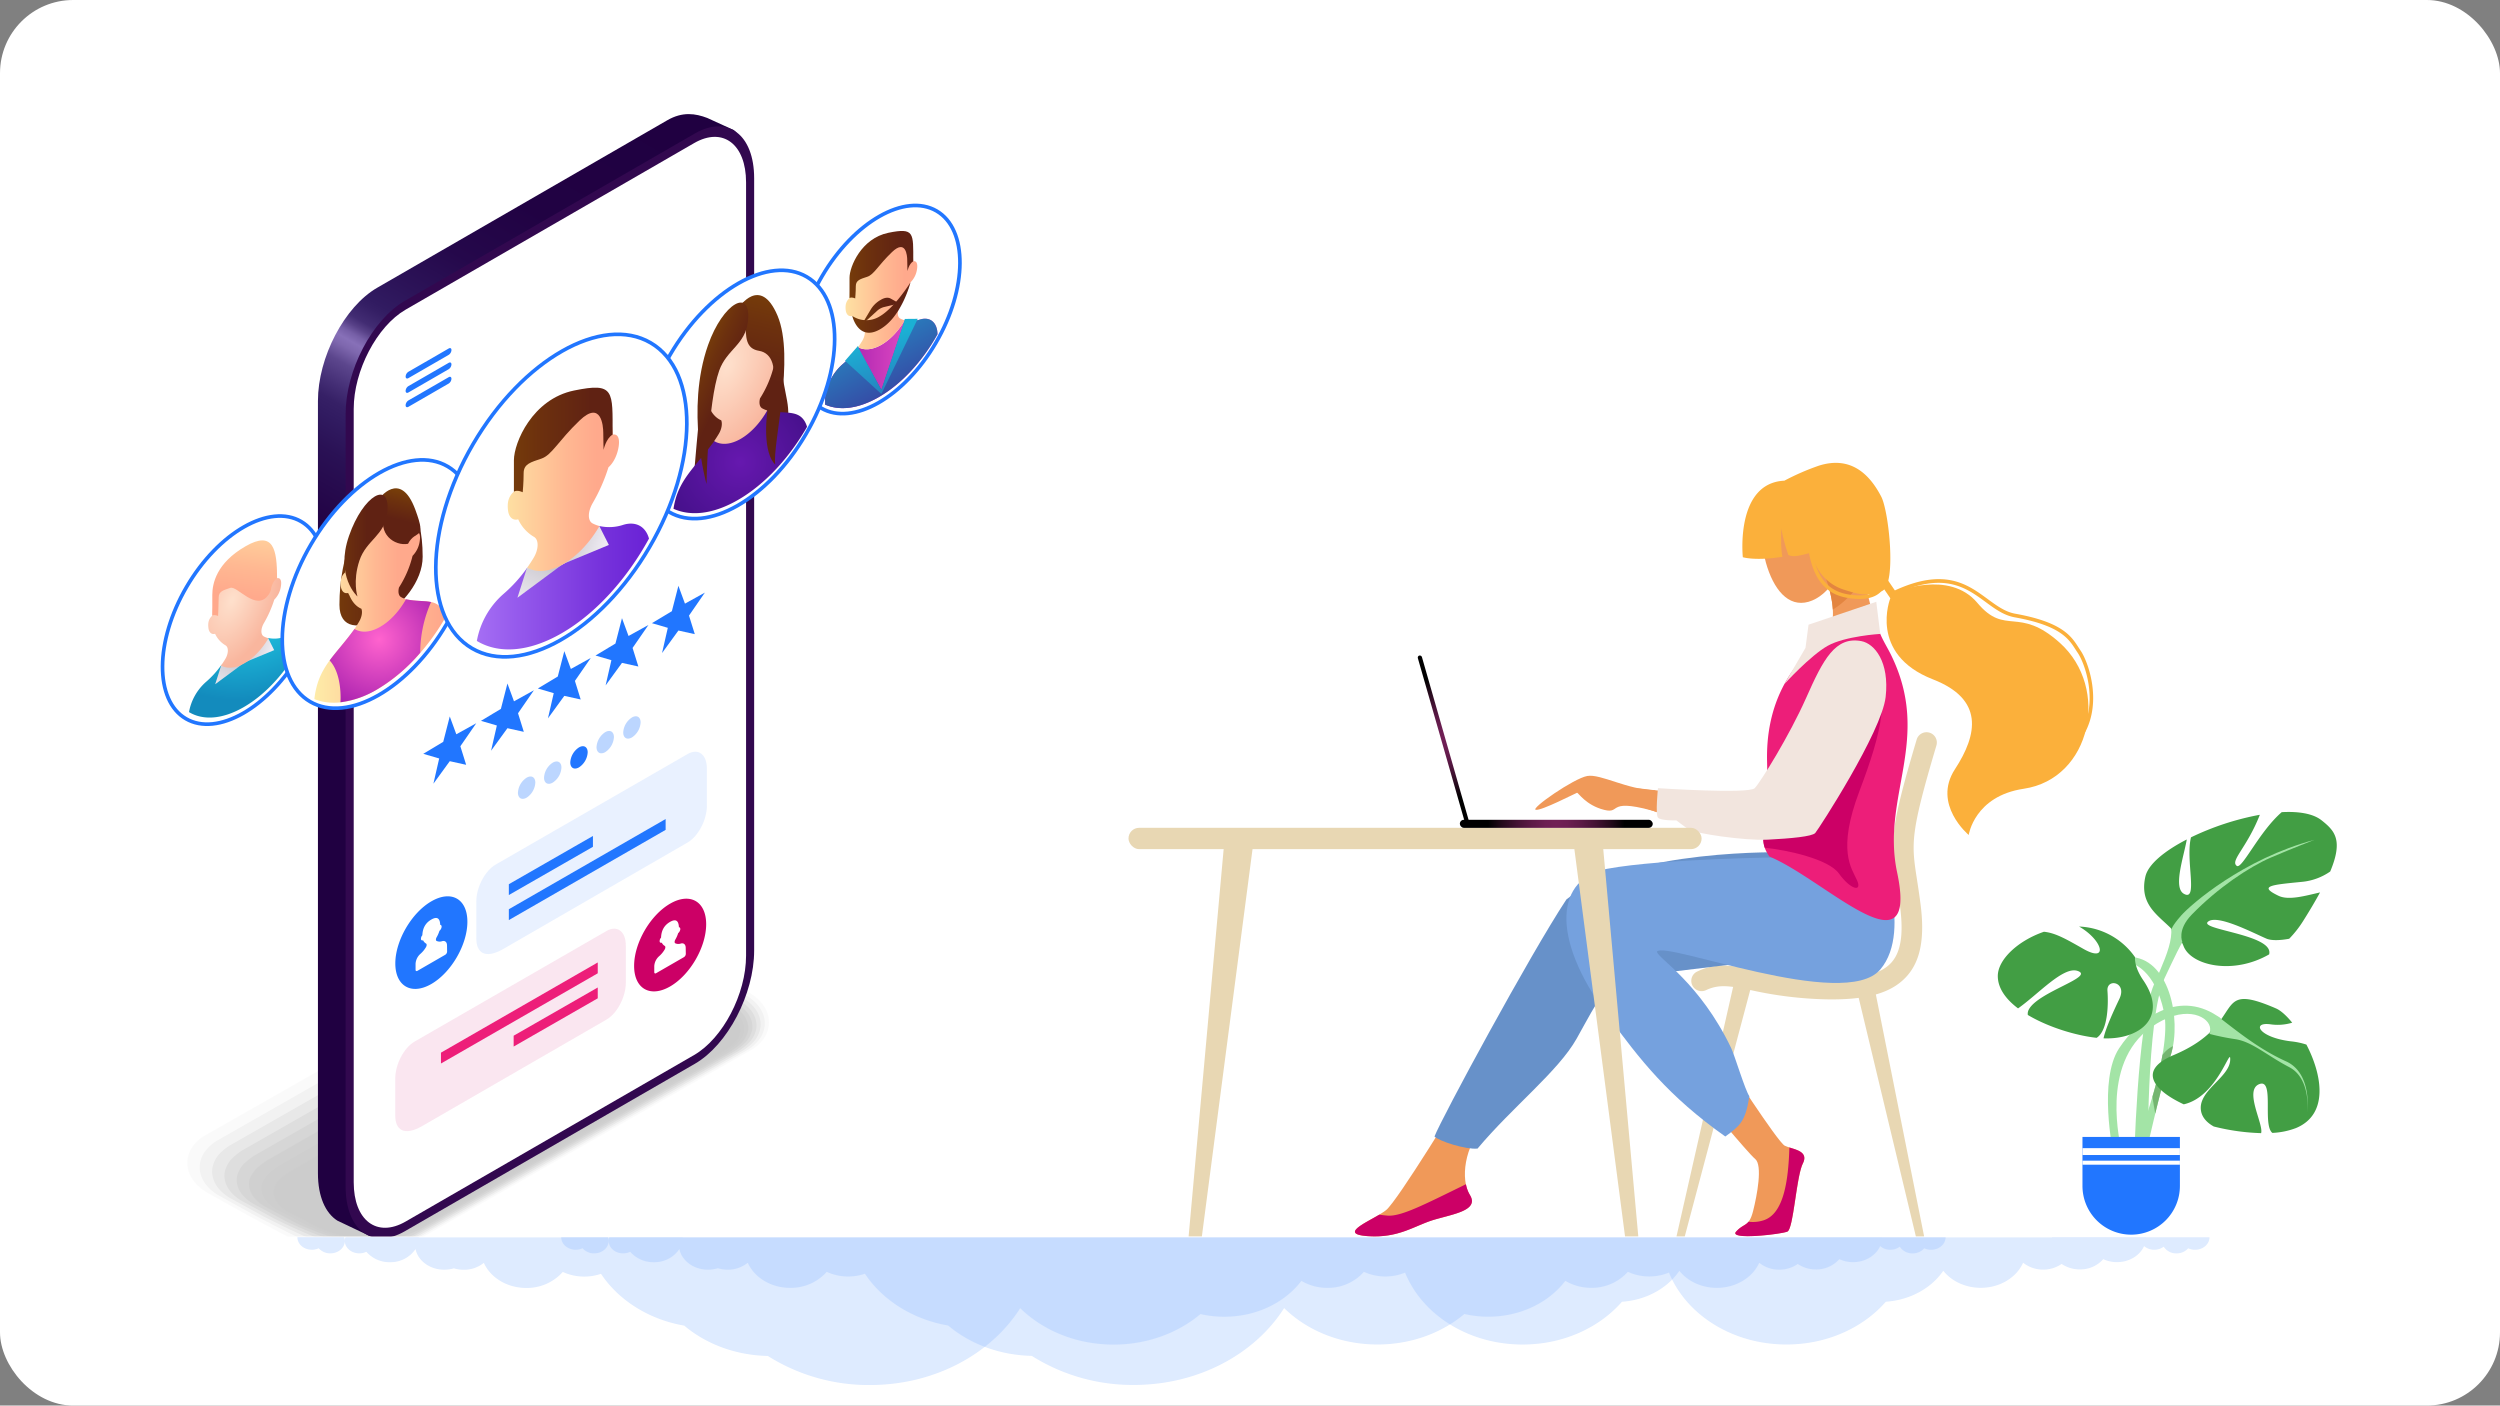 <svg xmlns="http://www.w3.org/2000/svg" xmlns:xlink="http://www.w3.org/1999/xlink" viewBox="0 0 1366 768"><rect x="0" y="0" width="1366" height="768" fill="#808080" stroke="none"/><defs><radialGradient id="a" cx="128.67" cy="309.25" r="73.2" gradientUnits="userSpaceOnUse"><stop offset="0" stop-color="#2af6ff"/><stop offset="1" stop-color="#138bbd"/></radialGradient><linearGradient id="b" x1="2588.32" y1="350.31" x2="2567.26" y2="357.92" gradientTransform="matrix(-1, 0, 0, 1, 2714.62, 0)" gradientUnits="userSpaceOnUse"><stop offset="0.04" stop-color="#9d9eb3"/><stop offset="0.58" stop-color="#d4d1d8"/><stop offset="1" stop-color="#eeebf2"/></linearGradient><linearGradient id="c" x1="2580.47" y1="349.02" x2="2594.51" y2="377.11" xlink:href="#b"/><radialGradient id="d" cx="1727.02" cy="1249.5" r="30.49" gradientTransform="matrix(-0.87, 0.5, 0, 1.15, 1629.31, -1972.51)" gradientUnits="userSpaceOnUse"><stop offset="0.03" stop-color="#fedfcb"/><stop offset="1" stop-color="#f9b69e"/></radialGradient><linearGradient id="e" x1="1760.13" y1="328.04" x2="1753.03" y2="271.22" gradientTransform="matrix(-1, 0, 0, 1, 1892.78, 0)" gradientUnits="userSpaceOnUse"><stop offset="0.04" stop-color="#ffa98c"/><stop offset="0.32" stop-color="#ffb892"/><stop offset="0.86" stop-color="#fee1a3"/><stop offset="1" stop-color="#feeca8"/></linearGradient><linearGradient id="f" x1="450.85" y1="198.57" x2="512.29" y2="198.57" gradientUnits="userSpaceOnUse"><stop offset="0.04" stop-color="#9f19ab"/><stop offset="0.24" stop-color="#ae25b1"/><stop offset="0.65" stop-color="#d744bf"/><stop offset="1" stop-color="#ff63ce"/></linearGradient><linearGradient id="g" x1="490.41" y1="216.71" x2="458.18" y2="157.25" gradientUnits="userSpaceOnUse"><stop offset="0" stop-color="#3746a3"/><stop offset="1" stop-color="#1bb0d4"/></linearGradient><linearGradient id="h" x1="1302.67" y1="1273.23" x2="1347.93" y2="1273.23" gradientTransform="matrix(-0.87, 0.5, 0, 1.15, 1629.31, -1972.51)" xlink:href="#e"/><linearGradient id="i" x1="1305.21" y1="1257.48" x2="1345.42" y2="1257.48" gradientTransform="matrix(-0.87, 0.5, 0, 1.15, 1629.31, -1972.51)" gradientUnits="userSpaceOnUse"><stop offset="0.04" stop-color="#602213"/><stop offset="0.57" stop-color="#6d310e"/><stop offset="1" stop-color="#7a4108"/></linearGradient><linearGradient id="j" x1="502.43" y1="247.48" x2="481.29" y2="184.8" xlink:href="#g"/><linearGradient id="k" x1="1306.97" y1="1282.88" x2="1343.67" y2="1282.88" xlink:href="#i"/><linearGradient id="l" x1="1313.96" y1="1279.47" x2="1337.91" y2="1279.47" xlink:href="#i"/><linearGradient id="m" x1="2243.64" y1="81.72" x2="2450.65" y2="440.27" gradientTransform="matrix(-1, 0, 0, 1, 2692.9, 0)" gradientUnits="userSpaceOnUse"><stop offset="0.06" stop-color="#200041"/><stop offset="0.26" stop-color="#210243"/><stop offset="0.36" stop-color="#25084b"/><stop offset="0.43" stop-color="#2c1358"/><stop offset="0.47" stop-color="#311b61"/><stop offset="0.48" stop-color="#351f65"/><stop offset="0.5" stop-color="#422c73"/><stop offset="0.51" stop-color="#584188"/><stop offset="0.52" stop-color="#765fa7"/><stop offset="0.53" stop-color="#8770b8"/><stop offset="0.54" stop-color="#7e67ae"/><stop offset="0.56" stop-color="#5c468d"/><stop offset="0.59" stop-color="#442e75"/><stop offset="0.61" stop-color="#362066"/><stop offset="0.63" stop-color="#311b61"/><stop offset="0.67" stop-color="#2a1155"/><stop offset="0.75" stop-color="#230446"/><stop offset="0.81" stop-color="#200041"/><stop offset="1" stop-color="#200041"/></linearGradient><linearGradient id="n" x1="323.46" y1="6267.58" x2="359.56" y2="6267.58" gradientTransform="matrix(0.5, 1.44, 0.87, 0.5, -5418.83, -3319.95)" gradientUnits="userSpaceOnUse"><stop offset="0" stop-color="#311b61"/><stop offset="0.2" stop-color="#290f52"/><stop offset="0.49" stop-color="#200041"/><stop offset="1" stop-color="#0f001f"/></linearGradient><linearGradient id="o" x1="2522.54" y1="307.18" x2="2497.65" y2="306.1" gradientTransform="matrix(-1, 0, 0, 1, 2692.9, 0)" gradientUnits="userSpaceOnUse"><stop offset="0" stop-color="#3d065f"/><stop offset="1" stop-color="#5f27bd"/></linearGradient><radialGradient id="p" cx="2510.02" cy="296.55" r="14.62" gradientTransform="matrix(-1, 0, 0, 1, 2692.9, 0)" gradientUnits="userSpaceOnUse"><stop offset="0" stop-color="#711f56"/><stop offset="0.16" stop-color="#6c1e52"/><stop offset="0.36" stop-color="#5c1946"/><stop offset="0.58" stop-color="#431233"/><stop offset="0.82" stop-color="#200918"/><stop offset="1"/></radialGradient><linearGradient id="q" x1="2564.79" y1="850.37" x2="2617.3" y2="850.37" gradientTransform="matrix(-0.87, 0.5, 0, 1.15, 2452.06, -1972.51)" xlink:href="#i"/><linearGradient id="r" x1="2472.23" y1="355.68" x2="2543.73" y2="355.68" gradientTransform="matrix(-1, 0, 0, 1, 2715.53, 0)" xlink:href="#e"/><linearGradient id="s" x1="2566.5" y1="852.72" x2="2616.53" y2="852.72" gradientTransform="matrix(-0.87, 0.5, 0, 1.15, 2452.06, -1972.51)" xlink:href="#e"/><radialGradient id="t" cx="2508.37" cy="349.39" r="45.24" gradientTransform="matrix(-1, 0, 0, 1, 2715.53, 0)" gradientUnits="userSpaceOnUse"><stop offset="0" stop-color="#ff63ce"/><stop offset="1" stop-color="#9f19ab"/></radialGradient><linearGradient id="u" x1="2581.39" y1="838.03" x2="2574.17" y2="826.41" gradientTransform="matrix(-0.87, 0.5, 0, 1.15, 2452.06, -1972.51)" xlink:href="#i"/><linearGradient id="v" x1="2586.91" y1="840.8" x2="2614.2" y2="840.8" gradientTransform="matrix(-0.87, 0.5, 0, 1.15, 2452.06, -1972.51)" xlink:href="#i"/><linearGradient id="w" x1="2353.65" y1="849.52" x2="2346.42" y2="837.9" gradientTransform="matrix(-0.87, 0.5, 0, 1.15, 2452.06, -1972.51)" xlink:href="#i"/><linearGradient id="x" x1="2359.17" y1="852.29" x2="2386.45" y2="852.29" gradientTransform="matrix(-0.87, 0.5, 0, 1.15, 2452.06, -1972.51)" xlink:href="#i"/><linearGradient id="y" x1="1485.17" y1="206.75" x2="1477.7" y2="102.91" gradientTransform="matrix(-1, 0, 0, 1, 1892.78, 0)" xlink:href="#i"/><radialGradient id="z" cx="404.46" cy="252.33" r="45.07" gradientUnits="userSpaceOnUse"><stop offset="0" stop-color="#6618af"/><stop offset="1" stop-color="#45108a"/></radialGradient><radialGradient id="aa" cx="1415.9" cy="1273.33" r="41.46" xlink:href="#d"/><linearGradient id="ab" x1="1404.67" y1="1284.52" x2="1382.82" y2="1249.37" xlink:href="#i"/><linearGradient id="ac" x1="1497.23" y1="214.78" x2="1518.57" y2="204.65" gradientTransform="matrix(-1, 0, 0, 1, 1892.78, 0)" xlink:href="#i"/><linearGradient id="ad" x1="2360.01" y1="320.47" x2="2454.07" y2="320.47" gradientTransform="matrix(-1, 0, 0, 1, 2714.62, 0)" gradientUnits="userSpaceOnUse"><stop offset="0.04" stop-color="#6b24d6"/><stop offset="0.29" stop-color="#7733dc"/><stop offset="0.79" stop-color="#975ced"/><stop offset="1" stop-color="#a56ef4"/></linearGradient><linearGradient id="ae" x1="2418.39" y1="290.12" x2="2385.75" y2="301.91" xlink:href="#b"/><linearGradient id="af" x1="2406.22" y1="288.13" x2="2427.98" y2="331.65" xlink:href="#b"/><linearGradient id="ag" x1="2439.95" y1="865.77" x2="2510.07" y2="865.77" gradientTransform="matrix(-0.87, 0.5, 0, 1.15, 2451.15, -1972.51)" xlink:href="#e"/><linearGradient id="ah" x1="2443.89" y1="841.38" x2="2506.17" y2="841.38" gradientTransform="matrix(-0.87, 0.5, 0, 1.15, 2451.15, -1972.51)" xlink:href="#i"/><radialGradient id="ai" cx="850.36" cy="450.13" r="37.3" gradientTransform="matrix(1, 0, 0, 1, 0, 0)" xlink:href="#p"/><radialGradient id="aj" cx="733.27" cy="443.8" r="33.54" gradientTransform="translate(55.3 -40.02)" xlink:href="#p"/></defs><g style="isolation:isolate"><rect width="1366" height="768" rx="40" style="fill:#fff"/><ellipse cx="133.06" cy="338.84" rx="62.4" ry="36.02" transform="translate(-226.61 282.7) rotate(-59.69)" style="fill:#fff;stroke:#2176ff;stroke-miterlimit:10;stroke-width:2px"/><path d="M112.57,372.58a50.8,50.8,0,0,0,8.45-9.33c7,4,18.41-2.57,25.43-14.68h0a15.8,15.8,0,0,0,8.46-.44c4.4-1.33,7.85.58,9.06,4.86-7.63,14-18.57,26.33-30.77,33.37-11.75,6.79-22.35,7.32-29.93,2.73A28.79,28.79,0,0,1,112.57,372.58Z" style="fill:url(#a)"/><polygon points="146.46 348.57 149.82 355.24 133.59 361.97 146.46 348.57" style="fill:url(#b)"/><polygon points="120.95 363.3 117.58 373.86 133.81 361.84 120.95 363.3" style="fill:url(#c)"/><path d="M120.76,363.65c.82-1.15,1.59-2.34,2.32-3.55,1.83-3,1.9-6.47.13-7.49a14.1,14.1,0,0,1-5.68-6.3c-1.93.53-3.35-.75-3.65-3.21-.42-3.47.52-5.25,2.12-6.73.47-11.55,4.41-23.42,17.69-31.08s17.23-.36,17.7,10.64c1.6-.35,2.63,1,2.12,4.29a12.72,12.72,0,0,1-3.65,7.43,63.1,63.1,0,0,1-5.68,12.85c-1.76,3.05-1.83,6.3,0,7.26a11.15,11.15,0,0,0,2.49.95h0c-7.15,12.32-18.73,19-25.87,14.94Z" style="fill:url(#d)"/><path d="M151.39,315.93c-2.39,1.38-3.23,5.46-3.23,5.46s.19,1.42-1.67,3.91c-6.7,8.92-16.85-5.38-20.65-4.09s-6.35,1.88-6.35,5.21-.34,10.18-.34,10.18-1.85-1-3.15-.23V325.1c0-6.27,2.26-17.43,18.1-26.58C149.47,289.65,151.39,300.19,151.39,315.93Z" style="fill:url(#e)"/><ellipse cx="480.26" cy="169.15" rx="62.4" ry="36.02" transform="translate(91.85 498.39) rotate(-59.69)" style="fill:#fff;stroke:#2176ff;stroke-miterlimit:10;stroke-width:2px"/><path d="M502.76,174.56a15.71,15.71,0,0,1-8.46.44c-7,12.12-18.41,18.69-25.43,14.69a51.21,51.21,0,0,1-8.46,9.33c-5.48,4.67-9.56,12.68-9.56,19.44v2.61c7.82,3.47,18.12,2.38,29.41-4.14,12.62-7.28,24-19.93,32-34.3C512.15,176.12,508.15,172.93,502.76,174.56Z" style="fill:url(#f)"/><path d="M502.76,174.56a15.68,15.68,0,0,1-8.37.45l-12.8,38.05L468.78,189.8a51.11,51.11,0,0,1-8.37,9.22c-5.48,4.67-9.56,12.68-9.56,19.44v2.61c7.82,3.47,18.12,2.38,29.41-4.14,12.62-7.28,24-19.93,32-34.3C512.15,176.12,508.15,172.93,502.76,174.56Z" style="fill:url(#g)"/><path d="M468.87,189.69c.8-1.14,1.56-2.3,2.28-3.49,1.79-3,1.87-6.36.12-7.37a13.83,13.83,0,0,1-5.58-6.19c-1.9.52-3.3-.75-3.59-3.16-.41-3.41.52-5.16,2.08-6.62.47-11.36,4.35-23,17.41-30.56s16.94-.36,17.4,10.46c1.57-.34,2.58,1,2.08,4.22a12.46,12.46,0,0,1-3.59,7.31,62.05,62.05,0,0,1-5.58,12.64c-1.73,3-1.8,6.19,0,7.13a10.73,10.73,0,0,0,2.44.94h0c-7,12.12-18.41,18.69-25.43,14.69Z" style="fill:url(#h)"/><path d="M499,142.76c-2.36,1.36-3.18,5.37-3.18,5.37s-.11-3.46-.11-6-.77-11.64-8.34-4.38S477.6,150,473.87,151.23s-6.26,1.85-6.26,5.12-.33,6.74-.33,6.74-1.81-1-3.1-.23V151.78c0-6.16,6.51-21.56,21.21-24.58C499.76,124.26,499,127.28,499,142.76Z" style="fill:url(#i)"/><polygon points="481.59 215.26 461.72 197.14 468.78 189.05 469.65 191.11 481.59 212.97 493.52 177.34 494.39 174.26 501.45 174.2 481.59 215.26" style="fill:url(#j)"/><path d="M497.48,154.29s-4.63,18.71-16.59,25.62-15.2-7.27-15.2-7.27a13.85,13.85,0,0,0,15,.22C489,168,497.48,154.29,497.48,154.29Z" style="fill:url(#k)"/><path d="M491.42,165.77l-4.76-2.63c-1.38-.76-3.23-.56-5.16.55l-.85.49a14.92,14.92,0,0,0-5.07,5.26l-4.89,8.18,8.39-7.62a9,9,0,0,1,3.83-2.2Z" style="fill:url(#l)"/><g style="opacity:0.2"><path d="M193.61,692.74a33.47,33.47,0,0,0,16.69-4l101.32-57.65L412.93,573.4c6.09-3.52,9.58-9.07,9.58-15.25,0-6.77-4.2-13.08-11.53-17.31l-66.31-37.31a41.06,41.06,0,0,0-20.26-5.15,33.45,33.45,0,0,0-16.68,4L206.41,560.06,105.09,617.72c-6.08,3.51-9.57,9.07-9.57,15.25,0,6.77,4.2,13.08,11.53,17.31l66.3,37.31A41.12,41.12,0,0,0,193.61,692.74Z" style="opacity:0"/><path d="M409.18,542.26l-18-10.06c-.74-.42-34.47-18.82-35.1-18.46l-11.55-5.65c-5.23-3-12.91-4-19.56-4a34.25,34.25,0,0,0-16.11,4.2l-81.15,46.22-17.27,9.84L112,620.39a21,21,0,0,0-7.65,7.46,15.49,15.49,0,0,0-2,7.08c-.21,6.51,3.8,12.68,11,16.84l18,10.06c.73.43,34.46,18.83,35.1,18.46L178,686c5.23,3,12.92,4,19.57,4a34.29,34.29,0,0,0,16.1-4.2l81.16-46.22,17.27-9.84,98.43-56.07a20.88,20.88,0,0,0,7.64-7.45,15.55,15.55,0,0,0,2-7.09C420.39,552.59,416.39,546.42,409.18,542.26Z" style="opacity:0.091"/><path d="M407.39,543.69,389.84,534c-1.46-.84-33-17.45-34.31-16.72l-11.2-4.62c-4.71-2.72-12.88-2.9-18.87-2.9a35.44,35.44,0,0,0-15.53,4.38L231.16,559,214.4,568.6l-95.54,54.47a22.71,22.71,0,0,0-7.54,7.09,15.41,15.41,0,0,0-2.19,6.74c-.39,6.25,3.4,12.28,10.48,16.36l17.55,9.7c1.46.85,33,17.46,34.31,16.73l11.2,4.62c4.71,2.72,12.89,2.89,18.87,2.89a35.57,35.57,0,0,0,15.53-4.37l78.77-44.91,16.76-9.56,95.54-54.48a22.71,22.71,0,0,0,7.54-7.09,15.2,15.2,0,0,0,2.19-6.74C418.26,553.81,414.47,547.78,407.39,543.69Z" style="opacity:0.182"/><path d="M405.59,545.12l-17-9.34c-2.2-1.26-31.63-16.09-33.53-15l-10.86-3.59c-4.18-2.41-12.85-1.76-18.16-1.76-4.63,0-11.64,2.64-14.95,4.55l-76.39,43.6-16.26,9.28-92.64,52.88c-2.55,1.47-6.13,4.55-7.45,6.72a15.26,15.26,0,0,0-2.37,6.4c-.58,6,3,11.87,10,15.89L143,664.09c2.2,1.27,31.62,16.09,33.53,15l10.85,3.59c4.19,2.42,12.85,1.77,18.17,1.77,4.62,0,11.64-2.64,14.95-4.55l76.39-43.6L313.09,627l92.65-52.88c2.54-1.47,6.13-4.55,7.44-6.73a15.23,15.23,0,0,0,2.38-6.39C416.13,555,412.55,549.14,405.59,545.12Z" style="opacity:0.273"/><path d="M403.8,546.54l-16.57-9c-2.93-1.7-30.2-14.73-32.74-13.26L344,521.76c-3.66-2.11-12.82-.63-17.47-.63-4.05,0-11.47,3-14.37,4.72l-74,42.29-15.75,9-89.76,51.28c-2.22,1.29-6.14,4.49-7.34,6.37a15.37,15.37,0,0,0-2.56,6c-.77,5.73,2.61,11.47,9.45,15.42l16.56,9c2.93,1.69,30.2,14.73,32.74,13.26L192,681c3.66,2.12,12.82.64,17.47.64,4,0,11.47-3,14.37-4.73l74-42.28,15.75-9,89.75-51.29c2.23-1.28,6.15-4.49,7.34-6.36a15.13,15.13,0,0,0,2.56-6C414,556.24,410.64,550.49,403.8,546.54Z" style="opacity:0.364"/><path d="M402,548l-16.07-8.6c-3.67-2.12-28.78-13.36-31.95-11.53l-10.17-1.52c-3.14-1.81-12.79.49-16.78.49-3.46,0-11.3,3.47-13.79,4.9l-71.62,41-15.24,8.72L139.52,631.1c-1.91,1.1-6.18,4.42-7.24,6a15.14,15.14,0,0,0-2.74,5.7c-1,5.46,2.2,11.07,8.92,14.94l16.07,8.61c3.67,2.11,28.78,13.36,31.95,11.53l10.17,1.52c3.14,1.81,12.79-.5,16.77-.5,3.47,0,11.31-3.46,13.8-4.9l71.62-41,15.24-8.72,86.86-49.69c1.91-1.11,6.18-4.43,7.24-6a15.07,15.07,0,0,0,2.74-5.7C411.89,557.45,408.72,551.85,402,548Z" style="opacity:0.455"/><path d="M400.21,549.4l-15.59-8.24c-4.39-2.54-27.35-12-31.16-9.8l-9.83-.48c-2.61-1.51-12.75,1.62-16.07,1.62-2.89,0-11.14,3.88-13.22,5.08l-69.23,39.66-14.74,8.44-84,48.1c-1.59.91-6.22,4.34-7.14,5.64-1.28,1.8-2.49,3.42-2.92,5.35-1.17,5.2,1.8,10.66,8.4,14.47l15.59,8.24c4.39,2.54,27.35,12,31.16,9.79l9.82.49c2.62,1.51,12.75-1.62,16.08-1.62,2.89,0,11.14-3.89,13.21-5.08l69.24-39.66L314.57,623l84-48.1c1.59-.92,6.22-4.35,7.14-5.64a15.37,15.37,0,0,0,2.92-5.35C409.77,558.67,406.8,553.2,400.21,549.4Z" style="opacity:0.545"/><path d="M398.41,550.82,383.31,543c-5.12-3-25.93-10.63-30.37-8.06l-9.48.54c-2.09-1.2-12.72,2.75-15.38,2.75-2.31,0-11,4.3-12.63,5.26l-66.86,38.35L234.37,590l-81.08,46.5c-1.28.74-6.28,4.27-7,5.28-1.31,1.73-2.6,3.2-3.11,5-1.37,4.94,1.41,10.26,7.88,14l15.1,7.88c5.12,3,25.93,10.62,30.37,8.06l9.48-.55c2.09,1.21,12.72-2.75,15.38-2.75,2.31,0,11-4.3,12.63-5.25l66.86-38.35,14.22-8.16,81.08-46.51c1.28-.73,6.28-4.26,7-5.28,1.31-1.73,2.61-3.19,3.11-5C407.66,559.88,404.88,554.56,398.41,550.82Z" style="opacity:0.636"/><path d="M396.62,552.25,382,544.74c-5.86-3.39-24.51-9.26-29.58-6.33L343.29,540c-1.57-.91-12.69,3.88-14.68,3.88-1.74,0-10.82,4.71-12.06,5.43l-64.47,37-13.72,7.87-78.19,44.92c-.95.55-6.5,4.07-6.94,4.92A10.45,10.45,0,0,0,150,648.7c-1.58,4.68,1,9.86,7.35,13.52l14.61,7.52c5.86,3.38,24.51,9.25,29.58,6.33l9.14-1.59c1.57.91,12.69-3.88,14.68-3.88,1.73,0,10.82-4.71,12.06-5.43l64.47-37,13.72-7.88,78.19-44.91c.95-.55,6.49-4.08,6.93-4.92a10.56,10.56,0,0,0,3.29-4.66C405.55,561.1,403,555.92,396.62,552.25Z" style="opacity:0.727"/><path d="M394.82,553.68l-14.12-7.15c-6.59-3.81-23.08-7.89-28.79-4.6l-8.8,2.62c-1-.61-12.65,5-14,5-1.15,0-10.65,5.13-11.48,5.6l-62.09,35.73-13.2,7.59-75.3,43.33c-.64.36-6.55,4-6.84,4.55a10.26,10.26,0,0,0-3.47,4.31c-1.79,4.41.61,9.45,6.83,13.05l14.12,7.15c6.59,3.8,23.09,7.89,28.8,4.59l8.79-2.61c1.05.6,12.65-5,14-5,1.16,0,10.65-5.13,11.48-5.61l62.09-35.72,13.21-7.6,75.3-43.32c.63-.37,6.54-4,6.83-4.55a10.22,10.22,0,0,0,3.47-4.31C403.44,562.31,401.05,557.27,394.82,553.68Z" style="opacity:0.818"/><path d="M393,555.1l-13.62-6.78c-7.32-4.23-21.67-6.53-28-2.86l-8.45,3.65c-.52-.31-12.62,6.13-13.28,6.13s-10.49,5.55-10.91,5.79l-59.7,34.4-12.7,7.32-72.41,41.73c-.32.19-6.59,3.91-6.73,4.19a10.23,10.23,0,0,0-3.66,4c-2,4.15.21,9,6.32,12.58L183.49,672c7.32,4.22,21.67,6.52,28,2.86l8.45-3.65c.52.3,12.62-6.14,13.29-6.14s10.48-5.54,10.9-5.78l59.7-34.41,12.7-7.32L389,575.83c.32-.18,6.59-3.91,6.73-4.19a10.16,10.16,0,0,0,3.66-4C401.34,563.53,399.13,558.63,393,555.1Z" style="opacity:0.909"/><path d="M216.5,674.25l88.34-51,88.34-51c7-4,6.11-11.07-1.95-15.72l-13.14-6.42c-8-4.65-20.24-5.16-27.22-1.13l-88.34,51-88.34,51c-7,4-6.1,11.06,2,15.71l13.13,6.43C197.34,677.78,209.53,678.28,216.5,674.25Z"/></g><path d="M206.09,665.59l158.48-91.5c17.87-10.32,32.37-38,32.37-61.84V90.2c0-12.12,10-14.8,3.92-19.16-.22-.16-14.14-6.49-14.41-6.59C380,62,373,60.86,364.57,65.73l-158.48,91.5c-17.88,10.32-32.37,38-32.37,61.84V641.12c0,12.66,4.09,21.69,10.61,25.83.39.24,17.15,8.21,17.58,8.36C207.69,677.23,198.27,670.1,206.09,665.59Z" style="fill:url(#m)"/><path d="M221.22,164.38c-17.88,10.32-32.37,38-32.37,61.84V648.27c0,23.84,14.49,34.79,32.37,24.47l158.48-91.5c17.87-10.32,32.37-38,32.37-61.84v-422c0-23.83-14.5-34.79-32.37-24.47" style="fill:#32084f"/><path d="M407.65,522.21V99.64c0-20.89-12.7-30.5-28.37-21.45l-157.64,91c-15.67,9.05-28.37,33.32-28.37,54.22V646c0,20.9,12.7,30.5,28.37,21.45l157.64-91C395,567.37,407.65,543.1,407.65,522.21Z" style="fill:#fff"/><path d="M184.6,323.88V295.39c0-3.65-2.22-7.88-4.95-9.46h0c-2.73-1.57-5,.1-5,3.74v28.5c0,3.64,2.22,7.87,5,9.45h0C182.38,329.2,184.6,327.52,184.6,323.88Z" style="fill:url(#n)"/><path d="M181.61,327.14c1.41,0,1.92-1.76,1.92-3.26V295.39c0-3.25-2-7.15-4.42-8.53a3,3,0,0,0-1.42-.45c-1.42,0-1.92,1.76-1.92,3.26v28.5c0,3.24,2,7.14,4.41,8.52A3.06,3.06,0,0,0,181.61,327.14Z" style="fill:url(#o)"/><path d="M182.07,324.61V296.12c0-3.25-2-7.15-4.42-8.53a3,3,0,0,0-1.26-.42,1.5,1.5,0,0,1,1.3-.76,3,3,0,0,1,1.42.45c2.4,1.38,4.42,5.28,4.42,8.53v28.49c0,1.5-.51,3.26-1.92,3.26l-.16,0A4.74,4.74,0,0,0,182.07,324.61Z" style="mix-blend-mode:color-dodge;fill:url(#p)"/><path d="M246.68,191.28c0-1-.68-1.35-1.52-.86l-22,12.71a3.32,3.32,0,0,0-1.52,2.61c0,1,.68,1.35,1.52.87l22-12.71A3.33,3.33,0,0,0,246.68,191.28Zm-25.05,22.3c0,1,.68,1.35,1.52.87l22-12.71a3.34,3.34,0,0,0,1.52-2.62c0-1-.68-1.35-1.52-.86l-22,12.71A3.32,3.32,0,0,0,221.63,213.58Zm0,7.84c0,1,.68,1.35,1.52.87l22-12.71a3.34,3.34,0,0,0,1.52-2.62c0-1-.68-1.35-1.52-.86l-22,12.7A3.36,3.36,0,0,0,221.63,221.42Z" style="fill:#2176ff"/><path d="M226.51,569.13l104.9-60.44c5.82-3.36,10.54.21,10.54,8v20.27c0,7.76-4.72,16.77-10.54,20.13l-101,58.35c-9.73,5.45-14.45,1.88-14.45-5.88V589.27C216,581.51,220.69,572.49,226.51,569.13Z" style="fill:#c06;mix-blend-mode:multiply;opacity:0.1"/><polygon points="240.94 581.1 326.61 531.81 326.61 525.88 240.94 575.17 240.94 581.1" style="fill:#ed1e79"/><polygon points="280.66 571.84 326.61 545.48 326.61 539.56 280.66 565.91 280.66 571.84" style="fill:#ed1e79"/><path d="M366.16,493.76c-10.87,6.27-19.68,21.48-19.68,34s8.81,17.51,19.68,11.23,19.69-21.48,19.69-34S377,487.48,366.16,493.76Zm8.57,27.47a2.23,2.23,0,0,1-1,1.74l-15.24,8.79c-.55.32-1,.07-1-.57V527.9a7.81,7.81,0,0,1,2.68-5.45,14.68,14.68,0,0,0,3-3.63c.51-.84.49-1.76,0-2a3.87,3.87,0,0,1-1.55-1.73c-.53.15-1.19,0-1.19-.78a2.88,2.88,0,0,1,.77-2c.13-3.19,1.22-6.46,4.88-8.57s4.75-.1,4.88,2.93c.44-.1.77.33.77,1.08a3.5,3.5,0,0,1-1.19,2.15,17,17,0,0,1-1.55,3.52c-.49.85-.51,1.78,0,2a4,4,0,0,0,3,.13c1.54-.46,2.68.46,2.68,2.36Z" style="fill:#c06"/><path d="M270.81,472.41,375.71,412c5.82-3.36,10.54.21,10.54,8V440.2c0,7.76-4.72,16.78-10.54,20.14l-101,58.35c-9.73,5.45-14.45,1.88-14.45-5.88V492.54C260.27,484.78,265,475.77,270.81,472.41Z" style="fill:#2176ff;mix-blend-mode:multiply;opacity:0.1"/><polygon points="363.7 447.51 278.03 496.8 278.03 502.73 363.7 453.44 363.7 447.51" style="fill:#2176ff"/><polygon points="323.98 456.77 278.03 483.13 278.03 489.05 323.98 462.69 323.98 456.77" style="fill:#2176ff"/><path d="M235.73,492.47C224.86,498.74,216,514,216,526.42s8.82,17.51,19.69,11.23,19.69-21.48,19.69-34S246.6,486.19,235.73,492.47Zm8.57,27.47a2.21,2.21,0,0,1-1,1.74l-15.23,8.79c-.56.32-1,.06-1-.57v-3.29a7.81,7.81,0,0,1,2.68-5.45,14.9,14.9,0,0,0,3-3.63c.5-.84.49-1.76,0-2a3.87,3.87,0,0,1-1.55-1.73c-.53.15-1.19,0-1.19-.78a2.92,2.92,0,0,1,.76-2c.13-3.19,1.22-6.46,4.89-8.57s4.75-.1,4.88,2.93c.44-.1.77.33.77,1.08a3.46,3.46,0,0,1-1.2,2.15,16.94,16.94,0,0,1-1.54,3.52c-.49.85-.51,1.78,0,2a4,4,0,0,0,3,.13c1.53-.46,2.68.46,2.68,2.36Z" style="fill:#2176ff"/><path d="M297.26,424.91c0,3,2.13,4.23,4.75,2.71a10.45,10.45,0,0,0,4.76-8.2c0-3-2.13-4.22-4.76-2.71A10.5,10.5,0,0,0,297.26,424.91Z" style="fill:#2176ff;opacity:0.3"/><path d="M311.6,416.58c0,3,2.13,4.23,4.75,2.71a10.48,10.48,0,0,0,4.76-8.2c0-3-2.13-4.23-4.76-2.71A10.5,10.5,0,0,0,311.6,416.58Z" style="fill:#2176ff"/><path d="M325.94,408.25c0,3,2.13,4.22,4.76,2.71a10.5,10.5,0,0,0,4.75-8.2c0-3-2.13-4.23-4.75-2.71A10.45,10.45,0,0,0,325.94,408.25Z" style="fill:#2176ff;opacity:0.3"/><path d="M340.53,400.23c0,3,2.12,4.22,4.75,2.71a10.47,10.47,0,0,0,4.75-8.2c0-3-2.12-4.23-4.75-2.71A10.44,10.44,0,0,0,340.53,400.23Z" style="fill:#2176ff;opacity:0.3"/><path d="M283,433.13c0,3,2.12,4.22,4.75,2.71a10.47,10.47,0,0,0,4.75-8.2c0-3-2.12-4.23-4.75-2.71A10.44,10.44,0,0,0,283,433.13Z" style="fill:#2176ff;opacity:0.3"/><polygon points="245.75 415.91 254.7 417.89 251.54 407.75 260.22 395.18 249.33 401.21 245.75 391.47 242.18 405.35 231.28 411.89 239.97 414.43 236.81 428.22 245.75 415.91" style="fill:#2176ff"/><polygon points="277.26 397.89 286.21 399.87 283.05 389.73 291.73 377.16 280.84 383.2 277.26 373.45 273.69 387.33 262.79 393.87 271.48 396.41 268.32 410.2 277.26 397.89" style="fill:#2176ff"/><polygon points="308.34 380.22 317.29 382.2 314.13 372.05 322.81 359.49 311.92 365.52 308.34 355.78 304.77 369.65 293.87 376.19 302.56 378.74 299.4 392.52 308.34 380.22" style="fill:#2176ff"/><polygon points="339.85 362.2 348.8 364.18 345.64 354.03 354.32 341.47 343.43 347.5 339.85 337.76 336.28 351.63 325.38 358.18 334.07 360.72 330.91 374.5 339.85 362.2" style="fill:#2176ff"/><polygon points="370.68 344.52 379.63 346.5 376.47 336.36 385.15 323.79 374.26 329.83 370.68 320.08 367.11 333.96 356.21 340.5 364.89 343.04 361.74 356.83 370.68 344.52" style="fill:#2176ff"/><ellipse cx="207.03" cy="319.14" rx="74.44" ry="42.98" transform="translate(-172.97 336.8) rotate(-59.69)" style="fill:#fff;stroke:#2176ff;stroke-miterlimit:10;stroke-width:2px"/><path d="M185.47,330.47c0,26.91,45.47.66,45.47-26.26s-10.18-39.12-22.73-31.87S185.47,303.56,185.47,330.47Z" style="fill:url(#q)"/><path d="M173.83,372.48c3.77-10.82,11-16.61,19.9-28.82l14.06-6.7,14.07-9.54c8.87,2,16.13-.63,19.9,5.84a15.54,15.54,0,0,1,1.54,4.28C233.75,354,220.58,368.33,206,376.73c-13.07,7.54-25,9-34.23,5.26A44.64,44.64,0,0,1,173.83,372.48Z" style="fill:url(#r)"/><path d="M188.55,312.79a17.71,17.71,0,0,1,.5-4.14c2-20.15,8.78-29.59,18.83-35.39,10.22-5.9,17.66-3.89,19,15.14.08.57.14,1.28.18,2.17,1.73-.36,2.85,1.17,2.3,4.89a14.23,14.23,0,0,1-3.94,8.26A56.88,56.88,0,0,1,218,321c-.59,2.36-.25,4.45,1.13,5.25a12.73,12.73,0,0,0,2.71,1.14c-7.77,13.72-20.36,21-28.12,16.23.88-1.28,1.73-2.6,2.52-4,1.48-2.52,1.9-5.3,1.22-7-2.8-1.17-5.07-3.72-6.59-7.39a13.32,13.32,0,0,1-.66-1.24c-2.1.56-3.65-.93-4-3.7C185.79,316.4,186.82,314.42,188.55,312.79Z" style="fill:url(#s)"/><path d="M186.11,381.4c0-9.44-2.3-16.61-6-20.52,3.72-5.07,8.37-10,13.6-17.22,7.76,4.76,20.35-2.51,28.12-16.23h0c5.27,1.16,10,.73,13.71,1.54a68.61,68.61,0,0,0-5.93,27.31c0,.12,0,.23,0,.36A94.7,94.7,0,0,1,206,376.73a51.37,51.37,0,0,1-20,7C186.06,383,186.11,382.18,186.11,381.4Z" style="fill:url(#t)"/><path d="M210.39,280c-4.5,11.84,5.33,18.53,12.55,17.13,4.29-8.36,10.43-1.14,4-18.63-8.32-22.54-20.16-5.53-20.16-5.53Z" style="fill:url(#u)"/><path d="M211.64,280c-1.28,12.65-11.51,15-15.27,26.35s-1.05,19.57-1.05,19.57S183,315,190.71,292.77,213.46,262,211.64,280Z" style="fill:url(#v)"/><ellipse cx="403.25" cy="215.53" rx="74.44" ry="42.98" transform="translate(13.67 454.89) rotate(-59.69)" style="fill:#fff;stroke:#2176ff;stroke-miterlimit:10;stroke-width:2px"/><path d="M407.61,179.37c-4.5,11.84,5.34,18.53,12.56,17.12,4.29-8.36,10.43-1.14,4-18.62-8.32-22.55-20.16-5.53-20.16-5.53Z" style="fill:url(#w)"/><path d="M408.87,179.36c-1.28,12.66-11.51,15-15.28,26.35s-1,19.58-1,19.58-12.34-10.88-4.6-33.12S410.68,161.43,408.87,179.36Z" style="fill:url(#x)"/><path d="M379.35,257.44c-3.26,35.94,58.41,3.72,50.72-38.44-6.91-37.87-12.83-60.21-24.91-53.23C384.53,177.68,382.75,219.9,379.35,257.44Z" style="fill:url(#y)"/><path d="M439.76,230.33c-3.89-6.68-11.37-4-20.52-6l-14.51,9.84-14.5,6.91c-9.15,12.59-16.64,18.56-20.52,29.72A42.36,42.36,0,0,0,368,278c9.36,4.24,21.72,3,35.28-4.86,14.77-8.52,28.11-23.18,37.69-39.92A13.53,13.53,0,0,0,439.76,230.33Z" style="fill:url(#z)"/><path d="M384.88,209.21a18,18,0,0,1,.53-4.27c2-20.77,9-30.51,19.41-36.5,10.54-6.08,18.21-4,19.57,15.62.08.59.14,1.32.18,2.24,1.78-.38,2.94,1.21,2.37,5-.49,3.29-1.92,6.59-4.06,8.51a59,59,0,0,1-7.61,17.88c-.61,2.43-.26,4.59,1.17,5.41a13.26,13.26,0,0,0,2.79,1.17c-8,14.15-21,21.65-29,16.74q1.36-2,2.6-4.07c1.52-2.6,1.95-5.47,1.25-7.28-2.88-1.2-5.23-3.83-6.8-7.62-.22-.42-.47-.82-.67-1.27-2.17.57-3.77-1-4.1-3.82C382,212.94,383.1,210.9,384.88,209.21Z" style="fill:url(#aa)"/><path d="M407.41,175.37c0,9.16,0,15.1,7.33,16.32s10.15,9.49,6.48,23.25-4,32.83,2.37,38.91c-1.58-11.3,11-58.36,1.23-81.43-9.48-22.36-21.15-4.3-21.15-4.3Z" style="fill:url(#ab)"/><path d="M408.7,175.36c-1.32,13-11.64,15.52-15.75,27.18-6.26,17.73-6.91,61.94-6.91,61.94s-11.65-40.58.86-76C395,165.51,410.57,156.86,408.7,175.36Z" style="fill:url(#ac)"/><ellipse cx="306.71" cy="270.79" rx="96.69" ry="55.82" transform="translate(-81.86 398.91) rotate(-59.69)" style="fill:#fff;stroke:#2176ff;stroke-miterlimit:10;stroke-width:2px"/><path d="M275,324.63a79.09,79.09,0,0,0,13.1-14.46c10.88,6.21,28.52-4,39.41-22.75h0a24.37,24.37,0,0,0,13.1-.67c6.82-2.06,12.16.9,14,7.53-11.83,21.65-28.78,40.8-47.68,51.71-18.21,10.51-34.63,11.33-46.38,4.22A44.62,44.62,0,0,1,275,324.63Z" style="fill:url(#ad)"/><polygon points="327.46 287.42 332.69 297.76 307.53 308.19 327.46 287.42" style="fill:url(#ae)"/><polygon points="287.94 310.24 282.72 326.61 307.87 307.99 287.94 310.24" style="fill:url(#af)"/><path d="M288.06,310.17q1.86-2.62,3.53-5.4c2.78-4.63,2.9-9.85.2-11.41a21.38,21.38,0,0,1-8.65-9.6c-2.94.82-5.11-1.15-5.56-4.88-.64-5.3.79-8,3.22-10.26.72-17.59,6.73-35.67,27-47.35s26.24-.55,27,16.21c2.43-.53,4,1.5,3.23,6.54-.67,4.34-2.63,8.73-5.57,11.31a95.35,95.35,0,0,1-8.64,19.59c-2.68,4.63-2.8,9.59-.06,11.05a16.79,16.79,0,0,0,3.79,1.45h0c-10.89,18.77-28.53,29-39.41,22.75Z" style="fill:url(#ag)"/><path d="M334.72,237.48c-3.65,2.11-4.92,8.31-4.92,8.31s-.17-5.36-.17-9.26-1.19-18-12.92-6.78-15.13,18.88-20.9,20.85-9.69,2.86-9.69,7.93-.51,10.44-.51,10.44-2.82-1.5-4.81-.35V251.46c0-9.56,10.09-33.41,32.85-38.08C335.92,208.81,334.72,213.5,334.72,237.48Z" style="fill:url(#ah)"/><path d="M1005.34,295.92c4.15,14.64-6,29.73-17.16,32.9S969,322,964.88,307.4s1.54-29.08,12.71-32.25S1001.19,281.28,1005.34,295.92Z" style="fill:#f09959"/><path d="M942.7,579.61s28.63,44.47,32.5,46.41,13.53,2.41,9.91,9.66-5.08,35.78-8.46,37.23-32.39,4.83-28,0,7-2.42,9.22-11.12,5.28-25.14,1.17-28.52-29.24-33.84-29.24-33.84Z" style="fill:#f09959"/><path d="M798.58,598.71s-34.81,57.36-41.25,62.52S729.61,674.12,747,675.41s25.79-5.8,36.75-9,24.49-5.16,19.33-13.54-3-26.67,8.1-38.27S798.58,598.71,798.58,598.71Z" style="fill:#f09959"/><polygon points="1051.34 675.57 1046.83 675.57 1014.44 540.44 1024.38 540.44 1051.34 675.57" style="fill:#e8d7b3"/><polygon points="916.04 675.57 920.56 675.57 957.73 535.66 947.79 535.66 916.04 675.57" style="fill:#e8d7b3"/><path d="M1001.14,546.07c-1.36,0-2.76,0-4.19-.05a209.32,209.32,0,0,1-39.77-4.9c-11.4-2.32-17.68-3.59-25-.1a5.63,5.63,0,1,1-4.86-10.16c10.71-5.12,19.68-3.3,32.09-.78a198.43,198.43,0,0,0,37.81,4.68c18.87.47,30.38-2.33,36.21-8.8,5.2-5.76,6.72-15.44,4.78-30.47-.66-5.14-1.32-9.42-1.9-13.19-1.65-10.65-2.74-17.68-1.39-28.55,1.25-10.1,4.6-23.55,12.34-49.63a5.63,5.63,0,0,1,10.8,3.21c-14.43,48.59-13.7,53.33-10.62,73.25.59,3.84,1.26,8.19,1.94,13.47,2.39,18.53,0,31.07-7.59,39.45C1034,542.14,1021.38,546.07,1001.14,546.07Z" style="fill:#e8d7b3"/><path d="M976.21,465.68S890,463.43,855.88,491.46c-20,30.3-68.32,119.68-72.08,129.53,2.58,2.58,17.08,7.24,23.53,6.59,19-22.67,44.15-42.27,54.14-60.06,12.32-21.91,16.12-32.87,36.1-34.8s65.1-8.38,78.64-8.38S976.21,465.68,976.21,465.68Z" style="fill:#6791c9"/><path d="M1025.29,459.78l-50.09,8.64s-66.57.62-97,6.28c-27.69,5.16-31.77,36.62,0,79.93,18,24.61,33.3,44.23,64.5,66.36,7.93-5.82,11-8,13.16-22-2.26-3.09-8.1-22.47-9.91-26.26-17.26-36.07-40.29-49.19-40.61-52.74,3.86-6.28,102.44,32.76,122,9.79C1046.09,507.8,1025.29,459.78,1025.29,459.78Z" style="fill:#75a1de"/><path d="M1027.37,346.37a52.35,52.35,0,0,0-39.19,9.75c-11,11.19-23.41,29.65-22.65,60.1,1,38.68-6,41.16,1.27,51.8,30.24,12.48,82,66.14,69.78,8.62-8.82-41.66,19.35-72.7-3.37-118.91C1031.36,354,1029.05,350.33,1027.37,346.37Z" style="fill:#ed1e79"/><path d="M965.52,430.78c-.59,20.16-3.43,26.1-1.26,32.42,12.33,1.26,34.89,6.19,40.52,14.08,6.45,9,12.89,10.32,9.88,3.65s-10.95-16.11,1.29-48.55,18-54.36,6-76.92Z" style="fill:#c06"/><path d="M1027.37,346.37c-8.12-19.24-10.12-40.85-10.12-40.85L996,311.81s12.09,27.07.49,36.74a108.44,108.44,0,0,0-8.29,7.57A52.35,52.35,0,0,1,1027.37,346.37Z" style="fill:#f09959"/><path d="M1017.9,310.65l-4.5-4-17.35,5.13,0,.09c.42,1,4.83,11.27,5.42,21.19,5.17-3.14,10.83-8.25,17.3-17.18C1018.39,313.9,1018.11,312.14,1017.9,310.65Z" style="fill:#e38540"/><path d="M1012.42,352.42c-21.91,7.66-19.48,30.74-39.64,64.77-10.43,17.62-20.12,17.35-20.12,17.35a466,466,0,0,1-54.07-3.42c-18.54-2.27-19.71,3.25-6.82,7.86,26,9.3,53,19.3,74.73,16.88s59-57.92,60.87-72.36C1030,363.51,1023.45,348.56,1012.42,352.42Z" style="fill:#f09959"/><path d="M801,647.06c-23.1,11.29-35.53,17.77-42.93,17.15-1.75-.15-3.2-.33-4.41-.51-8.24,4.86-21.39,10.62-6.6,11.71,17.41,1.29,25.79-5.8,36.75-9s24.49-5.16,19.33-13.54A17.56,17.56,0,0,1,801,647.06Z" style="fill:#c06"/><path d="M977.72,627c-.57,18.28-3.08,36.4-14.27,39.83a19,19,0,0,1-8.05.72c-1.76,2.17-3.91,2.19-6.79,5.4-4.35,4.83,24.65,1.45,28,0s4.83-30,8.46-37.23C988.09,629.73,982.09,628.34,977.72,627Z" style="fill:#c06"/><path d="M904.11,431.76c-14.83-.22-29.53-9.05-36.84-7.76s-31.15,17.83-28.14,18.48,21.91-9.16,22.56-9.31,4.72,6.79,14.82,9.34.07-7.57,31.38,1.88C928.24,450.54,904.11,431.76,904.11,431.76Z" style="fill:#f09959"/><path d="M1025.19,328.82l2.18,17.55s-19.18,1.14-28.73,6.51S975,373.77,975,373.77L986.52,354l1.66-12.67Z" style="fill:#f2e5de"/><path d="M1017,350.3c-14.25-2.67-20.84,10.1-30.08,30.94s-25,46.15-28.15,49.42-52.85,0-52.85,0-1.51,14.39,0,16.11,10.1,1.51,10.1,1.51,3.43,2.74,6.66,4.91,30.51,6.26,43.18,5.61,24.28-1.71,26-3.65,36.31-55.22,38.46-74.34S1024.3,351.66,1017,350.3Z" style="fill:#f2e5de"/><rect x="616.61" y="452.31" width="313.15" height="11.67" rx="5.83" style="fill:#e8d7b3"/><polygon points="649.46 675.57 656.7 675.57 684.87 460.25 668.94 460.25 649.46 675.57" style="fill:#e8d7b3"/><polygon points="895.16 675.57 887.92 675.57 859.75 460.25 875.68 460.25 895.16 675.57" style="fill:#e8d7b3"/><path d="M1179.11,493.82c12.53,11.44,7.08,22.88-2.18,44.12S1166,637.61,1166,637.61l7.62-1.09s-1.09-80.61,9.26-102.39,14.71-32.68,24-25.6S1179.11,493.82,1179.11,493.82Z" style="fill:#a3e4a6"/><path d="M1172.23,479c1.52-6.78,10.55-14.11,22.64-20.33-1.8,10-7.56,26.34-1.6,29.7,8,4.52.78-18.31,3.89-30.85a149.07,149.07,0,0,1,37.56-12.32.78.78,0,0,0,0,.14c-7.08,18-16.34,25-12.53,27.78,2.87,2,12.21-18.72,24.55-29.36,9.26-.49,17.09.76,21.73,4.43,7.16,5.67,12,10.7,4.76,28a32.34,32.34,0,0,1-15.64,5.67c-16.34,1.63-24,2.18-12.53,7.63,5.61,2.66,15-.16,22.61-1.87-2.47,4.55-5.51,9.7-9.2,15.56a58.12,58.12,0,0,1-7.65,9.75c-5.27,1-9.86,1-12.29,0-7.63-3.27-27.23-13.62-32.14-9.26s36.32,7,33.47,17.8c-19.93,11.48-42.73,6-46.76-4.52C1187.63,502.75,1167.65,499.42,1172.23,479Z" style="fill:#429e44"/><path d="M1213.42,556.46c-21.78-16.34-44.11-1.09-55.55,16.34s-3.27,56.64-3.27,56.64,4.36,0,4.36-1.63-12-46.3,16.34-66.45c17.72-12.61,30.5-6.53,32.13-.54s-7.08,16.88-7.08,16.88Z" style="fill:#a3e4a6"/><path d="M1163.31,522.87c21.79,0,28.87,33.77,22.88,53.38s-14.16,56.1-14.16,56.1l-5.45-5.45s20.7-51.2,15.8-74.07-16.89-26.69-19.07-26.69S1163.31,522.87,1163.31,522.87Z" style="fill:#a3e4a6"/><path d="M1181.59,576.4a15.72,15.72,0,0,1,5.73-4.82,43.08,43.08,0,0,1-1.13,4.67c-2.73,8.93-5.91,21.37-8.57,32.27l-1.18-6.87c-.14-.78-.25-1.63-.32-2.53A212.4,212.4,0,0,0,1181.59,576.4Z" style="fill:#74b570"/><path d="M1187.54,576.56c41.4-17.43,19.59-41.34,56.08-25.55,2.57,1.12,5.71,3.92,8.84,7.79a27.28,27.28,0,0,1-11.56.93c-10.89-1.64-7.08,7.08,10.89,9.26a40.51,40.51,0,0,1,8.43,1.77c8.56,16.45,12.42,38.09-5.7,45.61a41.23,41.23,0,0,1-12.9,2.65c-5.59-4.45,1.36-30.16-7.26-26.61-8.27,3.41,2.6,22,1.11,26.74a119,119,0,0,1-25.86-3.63c-3.42-1.91-6-4.48-6.84-7.86-2.72-11.44,15.25-18.52,15.8-28.33.5-9-6.59,19.83-25.37,24.08C1176.22,595.48,1168.19,584.71,1187.54,576.56Z" style="fill:#429e44"/><path d="M1158.05,545.75c4.36-9.26-7.08-11.44-6.54-4.36.49,6.27.54,21.53-5.9,25.68-11.09-1.2-26.19-5.68-37.61-12.49a4.69,4.69,0,0,1,.48-2.84c4.91-9.81,36.5-18,26.69-21.24-7.81-2.61-21.49,12.76-32.51,20.49-6.62-5-11.06-11-11.06-17.69,0-9,11-19.3,25.21-24.19,6.4.64,12.35,4.14,21.63,9.4,13.72,7.78,10.55-4.79-2.42-12.25a39.07,39.07,0,0,1,30.59,16.79s-.78,4.89,4.39,12.44c14.1,20.61-2.18,32.65-21.63,31.86C1150.47,561.92,1155,552.14,1158.05,545.75Z" style="fill:#429e44"/><path d="M1212.11,555.54c10.65,8.23,22.49,17.85,37,24.39s11.62,27.84,11.62,27.84,2.18-18.4-9.92-24.7-20.1-13.8-29.3-15.25a133.16,133.16,0,0,1-14.28-2.9s2.91-5.81,1.21-8S1212.11,555.54,1212.11,555.54Z" style="fill:#a3e4a6"/><path d="M1264.62,458.88c-39,10.41-67.55,35.35-72.87,41.4s-5.33,7.75-5.33,7.75l4.12,7.74,1.93-1s-3.14-6.53,5.09-15c14.19-14.62,31.47-26.15,43.33-31.23S1264.62,458.88,1264.62,458.88Z" style="fill:#a3e4a6"/><path d="M1164.47,621.24h0a26.62,26.62,0,0,1,26.62,26.62v26.77a0,0,0,0,1,0,0h-53.24a0,0,0,0,1,0,0V647.85A26.62,26.62,0,0,1,1164.47,621.24Z" transform="translate(2328.95 1295.86) rotate(-180)" style="fill:#2176ff"/><rect x="1137.86" y="627.35" width="53.24" height="3.75" style="fill:#fff"/><rect x="1137.86" y="634.19" width="53.24" height="2.2" style="fill:#fff"/><path d="M975,262.64c-27,1.29-22.72,41.83-22.72,41.83s7,2.16,21.66-.26c-1.13-4.35-.65-15.47-.65-15.47a102,102,0,0,0,3.87,14.51c3.1,1.42,6.61.16,12.57-1.28,3.06,12.88,11.72,18.32,17.64,20.18,6.54,2.06,13.47,4.52,21.21.65s3.48-43.4-.63-51.35c-6.16-11.94-16.41-22.62-34.14-17A131.35,131.35,0,0,0,975,262.64Z" style="fill:#fbb03b"/><path d="M1021.87,310.79l11,16.09s-12.21,30.51,23.31,44.33c27.81,10.83,24.53,29.9,12,49.09s7.52,35.93,7.52,35.93,3.07-21.25,30.09-25.26c36.85-5.47,47.28-54.94,19.76-79.68-22.77-20.47-29.7-3.52-45.12-21.88s-44.52-6-44.52-6l-10.66-15.55Z" style="fill:#fbb03b"/><path d="M1138.21,401.13a1,1,0,0,1-.47-.12,1,1,0,0,1-.39-1.33c9.26-16.93,1.7-37.45-2.1-43-.4-.59-.78-1.18-1.19-1.81-3.74-5.84-8.38-13.09-33.2-17.56-6-1.08-10.81-4.63-15.93-8.39-10.58-7.76-22.57-16.57-48.63-4.58a1,1,0,0,1-1.3-.48,1,1,0,0,1,.48-1.3c27.1-12.47,39.59-3.31,50.61,4.78,4.93,3.62,9.59,7.05,15.12,8,25.65,4.62,30.56,12.28,34.5,18.43.4.62.77,1.2,1.16,1.77,4,5.82,11.9,27.31,2.2,45.05A1,1,0,0,1,1138.21,401.13Z" style="fill:#fbb03b"/><path d="M1016,327.28a38.4,38.4,0,0,1-5.72-.46c-9.43-1.41-22.08-6.77-23.07-36.86a1,1,0,0,1,.94-1,1,1,0,0,1,1,.94c.4,12.41,2.86,21.58,7.31,27.28,3.37,4.32,7.85,6.78,14.09,7.71,8.72,1.31,14.51-.3,17.19-4.79a1,1,0,1,1,1.68,1C1027,325.21,1022.46,327.28,1016,327.28Z" style="fill:#fbb03b"/><rect x="797.66" y="447.93" width="105.4" height="4.4" rx="2.2" style="fill:url(#ai)"/><rect x="787.41" y="356.37" width="2.31" height="94.82" rx="1.15" transform="translate(-80.72 232.83) rotate(-15.99)" style="fill:url(#aj)"/><rect x="146.94" y="675.63" width="136.08" height="30.12" style="fill:#fff"/><g style="opacity:0.5"><path d="M170.4,682.85a8.83,8.83,0,0,0,3.74-.81,8.34,8.34,0,0,0,6.37,2.79c4.36,0,7.9-3.05,7.9-6.81a6,6,0,0,0-.34-2H162.5C162.5,679.8,166,682.85,170.4,682.85Z" style="fill:#2176ff;opacity:0.3"/><path d="M196.31,684.83a8.72,8.72,0,0,0,3.86-.87,16.74,16.74,0,0,0,12.88,5.7,16.4,16.4,0,0,0,14-7.2c1.3,6.42,7.8,11.29,15.62,11.29A18.17,18.17,0,0,0,248,693a18.12,18.12,0,0,0,5.37.8,17.22,17.22,0,0,0,11-3.79c3.57,8,12.58,13.72,23.14,13.72a26.19,26.19,0,0,0,20-8.75,27.83,27.83,0,0,0,11.72,2.54,28.29,28.29,0,0,0,9.16-1.51c9.57,14.38,26,24.93,45.48,28.31,11.86,10,27.92,16.2,45.67,16.57a103.34,103.34,0,0,0,55.77,15.89c35.42,0,66.25-17,82.13-42,12.45,12.2,30.69,19.9,51,19.9,18.47,0,35.22-6.36,47.47-16.67A58.33,58.33,0,0,0,669,719.46c17.61,0,33.1-7.79,42.09-19.6a27.43,27.43,0,0,0,14.14,3.82,26.21,26.21,0,0,0,20-8.75,28.35,28.35,0,0,0,22.51.41c9.24,22.88,34.48,39.31,64.18,39.31,22.2,0,41.91-9.18,54.31-23.37,13.38-.91,24.9-7.47,31.38-16.91,4.47,5.62,12,9.31,20.47,9.31,10.56,0,19.58-5.7,23.15-13.72a17.19,17.19,0,0,0,10.95,3.79,17.41,17.41,0,0,0,10.11-3.13,17.46,17.46,0,0,0,9.93,3A16.74,16.74,0,0,0,1005,688a17.76,17.76,0,0,0,7.5,1.63c6.75,0,12.51-3.64,14.81-8.76a8.53,8.53,0,0,0,5.53,2,8.69,8.69,0,0,0,5.2-1.68,8.14,8.14,0,0,0,7,3.66,8.32,8.32,0,0,0,6.37-2.79,8.87,8.87,0,0,0,3.74.81c4.37,0,7.91-3.05,7.91-6.81h-34.69V676H977a.56.56,0,0,0,0,.12H228.91s0-.08,0-.12H197.18s0,0,0,.06h-8.44a6,6,0,0,0-.34,2C188.41,681.78,192,684.83,196.31,684.83Z" style="fill:#2176ff;opacity:0.3"/><path d="M314.56,682.85a8.8,8.8,0,0,0,3.74-.81,8.34,8.34,0,0,0,6.37,2.79c4.37,0,7.91-3.05,7.91-6.81a5.73,5.73,0,0,0-.35-2H306.66C306.66,679.8,310.2,682.85,314.56,682.85Z" style="fill:#2176ff;opacity:0.3"/><path d="M340.48,684.83a8.79,8.79,0,0,0,3.86-.87,16.73,16.73,0,0,0,12.88,5.7,16.38,16.38,0,0,0,14-7.2c1.31,6.42,7.8,11.29,15.62,11.29a18.07,18.07,0,0,0,5.37-.8,18.17,18.17,0,0,0,5.37.8,17.22,17.22,0,0,0,11-3.79c3.57,8,12.58,13.72,23.15,13.72a26.21,26.21,0,0,0,20-8.75,27.82,27.82,0,0,0,11.71,2.54,28.24,28.24,0,0,0,9.16-1.51c9.57,14.38,26,24.93,45.49,28.31,11.85,10,27.91,16.2,45.66,16.57a103.4,103.4,0,0,0,55.78,15.89c35.42,0,66.24-17,82.12-42,12.45,12.2,30.7,19.9,51,19.9,18.48,0,35.23-6.36,47.47-16.67a58.35,58.35,0,0,0,13.09,1.48c17.6,0,33.1-7.79,42.09-19.6a27.42,27.42,0,0,0,14.13,3.82,26.21,26.21,0,0,0,20-8.75,27.78,27.78,0,0,0,11.71,2.54,28.11,28.11,0,0,0,10.8-2.13c9.23,22.88,34.48,39.31,64.18,39.31,22.19,0,41.9-9.18,54.3-23.37,13.38-.91,24.91-7.47,31.39-16.91,4.46,5.62,12,9.31,20.46,9.31,10.57,0,19.58-5.7,23.15-13.72a17.8,17.8,0,0,0,21.06.66,17.46,17.46,0,0,0,9.93,3,16.76,16.76,0,0,0,12.81-5.6,17.71,17.71,0,0,0,7.49,1.63c6.76,0,12.52-3.64,14.81-8.76a8.56,8.56,0,0,0,5.54,2,8.66,8.66,0,0,0,5.19-1.68,8.15,8.15,0,0,0,7,3.66,8.34,8.34,0,0,0,6.37-2.79,8.8,8.8,0,0,0,3.74.81c4.36,0,7.9-3.05,7.9-6.81h-34.69V676H1121.2a.56.56,0,0,1,0,.12H373.08V676H341.35V676h-8.43a6,6,0,0,0-.34,2C332.58,681.78,336.11,684.83,340.48,684.83Z" style="fill:#2176ff;opacity:0.3"/></g></g></svg>